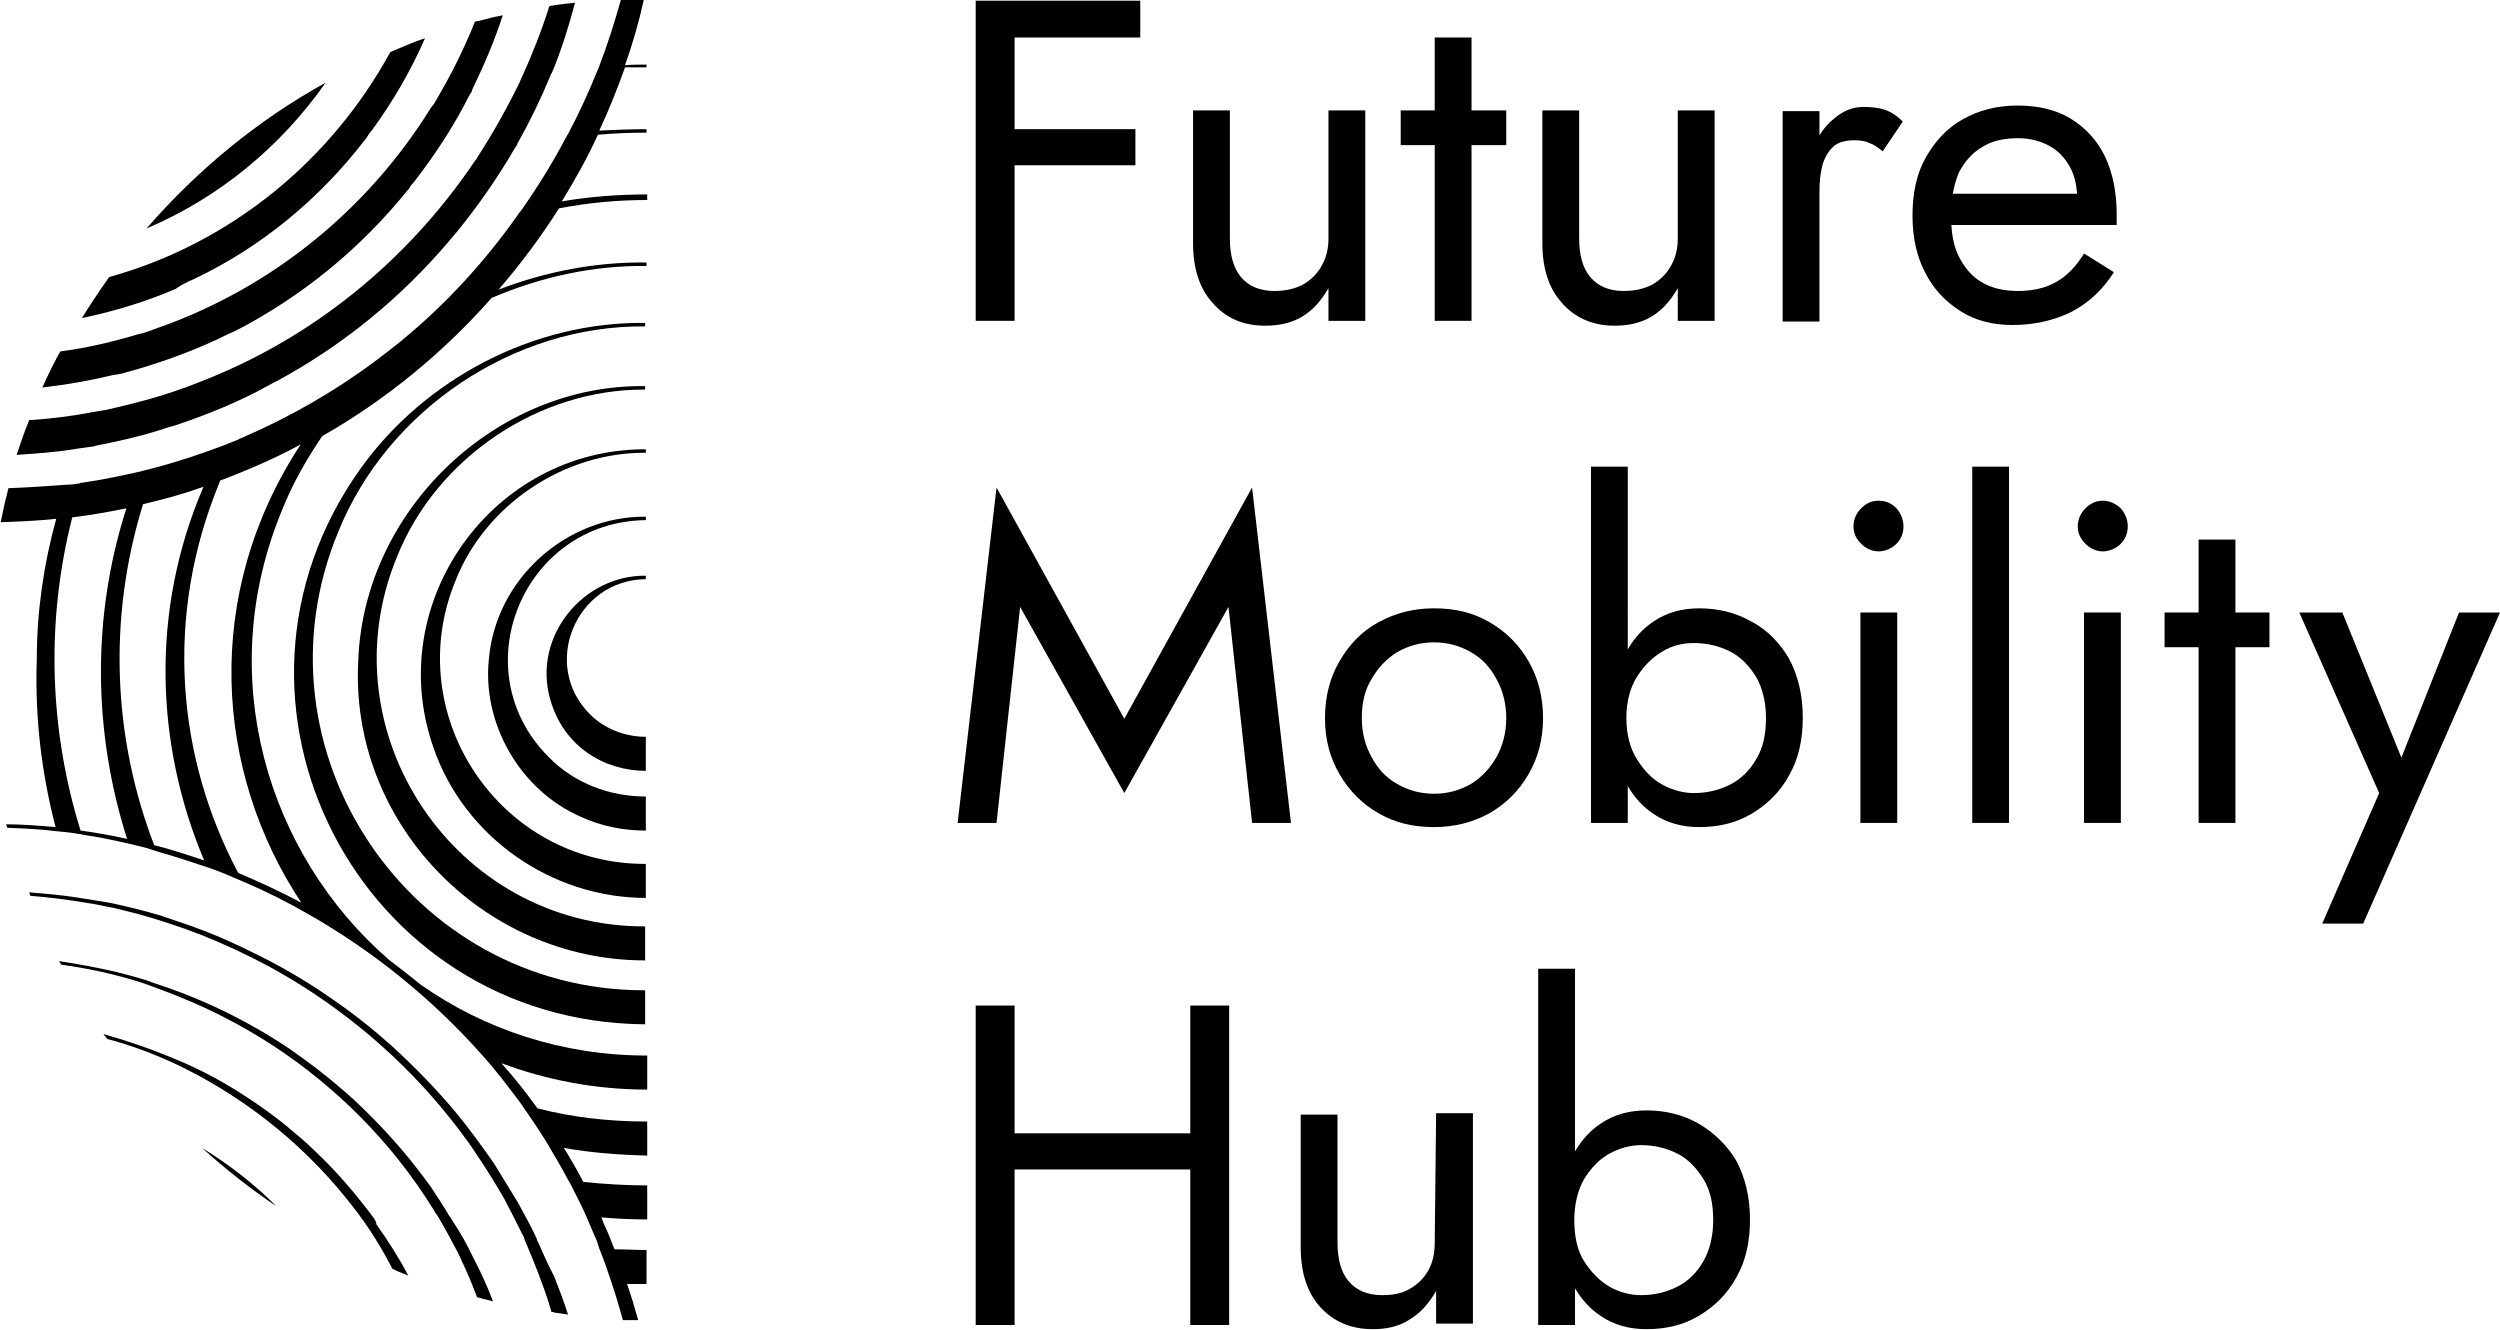 <?xml version="1.0" encoding="utf-8"?>
<!-- Generator: Adobe Illustrator 28.1.0, SVG Export Plug-In . SVG Version: 6.00 Build 0)  -->
<svg version="1.1" id="Capa_1" xmlns="http://www.w3.org/2000/svg" xmlns:xlink="http://www.w3.org/1999/xlink" x="0px" y="0px"
	 viewBox="0 0 360 191.5" style="enable-background:new 0 0 360 191.5;" xml:space="preserve">
<g>
	<polygon points="146.1,23.8 163.5,23.8 163.5,18.6 146.1,18.6 146.1,5.4 164.2,5.4 164.2,0.1 146.1,0.1 143.6,0.1 140.5,0.1 
		140.5,46.2 146.1,46.2 	"/>
	<path d="M182.2,46.9c2,0,3.8-0.4,5.3-1.3s2.7-2.2,3.8-4.1v4.7h5.3V15.9h-5.3v18.4c0,1.5-0.3,2.8-1,4c-0.6,1.1-1.5,2-2.7,2.7
		c-1.2,0.6-2.5,0.9-4.1,0.9c-2.1,0-3.7-0.7-4.8-2c-1.1-1.3-1.6-3.2-1.6-5.6V15.9h-5.3V35c0,3.6,0.9,6.5,2.8,8.6
		C176.5,45.8,179,46.9,182.2,46.9L182.2,46.9z"/>
	<polygon points="206.6,46.2 211.9,46.2 211.9,20.9 216.9,20.9 216.9,15.9 211.9,15.9 211.9,5.4 206.6,5.4 206.6,15.9 201.7,15.9 
		201.7,20.9 206.6,20.9 	"/>
	<path d="M232.5,46.9c2,0,3.8-0.4,5.3-1.3c1.5-0.9,2.7-2.2,3.8-4.1v4.7h5.3V15.9h-5.3v18.4c0,1.5-0.3,2.8-1,4
		c-0.6,1.1-1.5,2-2.7,2.7c-1.2,0.6-2.5,0.9-4.1,0.9c-2.1,0-3.7-0.7-4.8-2c-1.1-1.3-1.6-3.2-1.6-5.6V15.9h-5.3V35
		c0,3.6,0.9,6.5,2.8,8.6C226.8,45.8,229.4,46.9,232.5,46.9L232.5,46.9z"/>
	<path d="M269.2,20.6c0.6,0.2,1.2,0.6,1.9,1.2l2.9-4.3c-0.8-0.8-1.7-1.4-2.6-1.7c-0.9-0.3-2-0.4-3.1-0.4c-1.4,0-2.8,0.5-4.1,1.6
		c-0.9,0.7-1.6,1.5-2.2,2.5v-3.5h-5.3v30.3h5.3V27.8c0-1.5,0.1-2.7,0.4-3.9c0.3-1.1,0.8-2,1.5-2.7s1.8-1,3.1-1
		C267.9,20.2,268.6,20.3,269.2,20.6z"/>
	<path d="M304.4,39.2l-4.3-2.7c-1.1,1.8-2.4,3.2-4,4.1c-1.6,0.9-3.4,1.3-5.5,1.3s-3.8-0.4-5.3-1.3c-1.5-0.9-2.5-2.2-3.3-3.8
		c-0.6-1.3-0.9-2.7-1-4.4h23.8c0-0.1,0-0.3,0-0.6c0-0.3,0-0.7,0-1c0-3.2-0.6-6-1.7-8.3c-1.1-2.3-2.8-4.1-4.9-5.4s-4.7-1.9-7.7-1.9
		s-5.6,0.7-7.9,2c-2.3,1.3-4,3.2-5.3,5.5s-1.9,5.1-1.9,8.3s0.6,5.9,1.8,8.2c1.2,2.4,2.9,4.2,5.1,5.6s4.7,2,7.5,2
		c3.2,0,6.1-0.7,8.5-1.9C300.8,43.6,302.8,41.7,304.4,39.2L304.4,39.2z M285.4,21.2c1.4-0.9,3.1-1.3,5.2-1.3c1.7,0,3.2,0.4,4.5,1.1
		s2.3,1.8,3,3.1c0.6,1.1,0.9,2.4,1,3.8h-17.9c0.2-1.1,0.5-2.2,0.9-3.1C282.9,23.3,284,22,285.4,21.2L285.4,21.2z"/>
	<polygon points="161.9,103.5 143.5,70.2 137.9,118.5 143.5,118.5 146.9,87.4 161.9,114.2 176.9,87.4 180.3,118.5 185.9,118.5 
		180.3,70.2 	"/>
	<path d="M220.1,95.2c-1.4-2.4-3.2-4.2-5.6-5.6c-2.4-1.4-5-2-8-2s-5.6,0.7-8,2s-4.2,3.2-5.6,5.6c-1.4,2.4-2.1,5.1-2.1,8.2
		s0.7,5.7,2.1,8.1s3.3,4.3,5.6,5.6c2.4,1.4,5,2,8,2s5.6-0.7,8-2c2.4-1.4,4.2-3.2,5.6-5.6c1.4-2.4,2.1-5.1,2.1-8.1
		C222.2,100.4,221.5,97.6,220.1,95.2L220.1,95.2z M215.5,109c-0.9,1.6-2.1,2.9-3.7,3.9c-1.6,0.9-3.3,1.4-5.3,1.4
		c-2,0-3.7-0.5-5.3-1.4s-2.8-2.2-3.7-3.9c-0.9-1.6-1.4-3.5-1.4-5.6s0.4-4,1.4-5.6c0.9-1.6,2.1-2.9,3.7-3.9c1.6-0.9,3.3-1.4,5.3-1.4
		c2,0,3.7,0.5,5.3,1.4s2.8,2.2,3.7,3.9c0.9,1.6,1.4,3.5,1.4,5.6S216.4,107.4,215.5,109z"/>
	<path d="M252.2,89.5c-2.3-1.3-4.8-1.9-7.5-1.9c-2.5,0-4.7,0.6-6.6,1.9c-1.5,1-2.7,2.3-3.7,4V67.2h-5.3v51.3h5.3v-5.3
		c1,1.7,2.2,3,3.7,4c1.9,1.3,4.1,1.9,6.6,1.9c2.8,0,5.3-0.6,7.5-1.9s4.1-3.1,5.4-5.5c1.4-2.4,2-5.2,2-8.4s-0.7-6.1-2-8.5
		C256.3,92.6,254.5,90.7,252.2,89.5L252.2,89.5z M252.9,109.3c-0.9,1.6-2.2,2.9-3.8,3.7c-1.6,0.8-3.3,1.2-5.2,1.2
		c-1.5,0-3-0.4-4.5-1.2c-1.5-0.8-2.7-2.1-3.7-3.7c-1-1.6-1.5-3.6-1.5-5.9s0.5-4.3,1.5-5.9c1-1.6,2.2-2.8,3.7-3.7s3-1.2,4.5-1.2
		c1.9,0,3.6,0.4,5.2,1.2c1.6,0.8,2.8,2.1,3.8,3.7c0.9,1.6,1.4,3.6,1.4,5.9S253.9,107.7,252.9,109.3z"/>
	<rect x="267.9" y="88.2" width="5.3" height="30.3"/>
	<path d="M270.5,72.1c-1,0-1.8,0.4-2.5,1.1s-1.1,1.6-1.1,2.6c0,1,0.4,1.8,1.1,2.5s1.6,1.1,2.5,1.1s1.9-0.4,2.6-1.1
		c0.7-0.7,1-1.6,1-2.5c0-1-0.4-1.9-1-2.6C272.4,72.5,271.6,72.1,270.5,72.1z"/>
	<rect x="284" y="67.2" width="5.3" height="51.3"/>
	<rect x="300.1" y="88.2" width="5.3" height="30.3"/>
	<path d="M302.8,72.1c-1,0-1.8,0.4-2.5,1.1s-1.1,1.6-1.1,2.6c0,1,0.4,1.8,1.1,2.5s1.6,1.1,2.5,1.1s1.9-0.4,2.6-1.1
		c0.7-0.7,1-1.6,1-2.5c0-1-0.4-1.9-1-2.6C304.6,72.5,303.8,72.1,302.8,72.1z"/>
	<polygon points="321.9,77.7 316.6,77.7 316.6,88.2 311.7,88.2 311.7,93.2 316.6,93.2 316.6,118.5 321.9,118.5 321.9,93.2 
		326.8,93.2 326.8,88.2 321.9,88.2 	"/>
	<polygon points="354.1,88.2 345.8,109.1 337.3,88.2 331.1,88.2 342.6,114.2 334.4,133 340.3,133 360,88.2 	"/>
	<polygon points="171.4,163.2 146.1,163.2 146.1,144.8 140.5,144.8 140.5,190.8 146.1,190.8 146.1,168.4 171.4,168.4 171.4,190.8 
		177,190.8 177,144.8 171.4,144.8 	"/>
	<path d="M206.6,179c0,1.5-0.3,2.8-0.9,3.9c-0.6,1.1-1.5,2-2.7,2.7s-2.5,0.9-4,0.9c-2.1,0-3.7-0.7-4.8-2c-1.1-1.3-1.6-3.2-1.6-5.6
		v-18.4h-5.3v19.1c0,3.6,0.9,6.5,2.8,8.6c1.9,2.1,4.4,3.2,7.6,3.2c2,0,3.8-0.4,5.3-1.4c1.5-0.9,2.7-2.2,3.8-4.1v4.7h5.3v-30.3h-5.3
		L206.6,179L206.6,179z"/>
	<path d="M244.6,161.8c-2.3-1.3-4.8-1.9-7.5-1.9c-2.5,0-4.7,0.6-6.6,1.9c-1.5,1-2.7,2.3-3.7,4v-26.3h-5.3v51.3h5.3v-5.3
		c1,1.7,2.2,3,3.7,4c1.9,1.3,4.1,1.9,6.6,1.9c2.8,0,5.3-0.6,7.5-1.9s4.1-3.1,5.4-5.5c1.4-2.4,2-5.2,2-8.4s-0.7-6.1-2-8.5
		C248.7,164.9,246.8,163.1,244.6,161.8L244.6,161.8z M245.3,181.6c-0.9,1.6-2.2,2.9-3.8,3.7c-1.6,0.8-3.3,1.2-5.2,1.2
		c-1.5,0-3.1-0.4-4.5-1.2s-2.7-2.1-3.7-3.7c-1-1.6-1.4-3.6-1.4-5.9s0.5-4.3,1.4-5.9c1-1.6,2.2-2.9,3.7-3.7c1.5-0.8,3-1.2,4.5-1.2
		c1.9,0,3.6,0.4,5.2,1.2c1.6,0.8,2.8,2.1,3.8,3.7s1.4,3.6,1.4,5.9S246.2,180,245.3,181.6z"/>
</g>
<g>
	<path d="M90,9.4c1.1-3.1,2-6.2,2.7-9.4c-1,0-1.9,0-2.9,0c-0.2,0-0.3,0-0.4,0c-0.9,3.2-1.9,6.4-3.1,9.5c0,0.1-0.1,0.2-0.1,0.3
		c0,0.1-0.1,0.2-0.1,0.2c-1.3,3.2-2.7,6.3-4.3,9.3c-0.1,0.1-0.1,0.2-0.2,0.3c0,0.1-0.1,0.2-0.1,0.2c-1.9,3.6-4,7-6.3,10.3
		c-0.1,0.1-0.2,0.3-0.3,0.4c-0.1,0.1-0.2,0.2-0.3,0.4C69.8,37.7,64.3,43.7,58,48.9c-1.2,1-2.4,1.9-3.7,2.9
		c-6,4.5-12.6,8.3-19.6,11.3c-0.2,0.1-0.3,0.1-0.4,0.2c-0.7,0.3-1.3,0.5-2,0.8c-3.2,1.2-6.4,2.3-9.8,3.2c-0.1,0-0.3,0.1-0.4,0.1
		c-0.6,0.2-1.3,0.3-1.9,0.5c-2.7,0.6-5.5,1.2-8.3,1.6c-0.1,0-0.3,0-0.4,0.1c-0.6,0.1-1.3,0.2-1.9,0.2C6.8,70,4,70.2,1.2,70.3
		c0,0.2-0.1,0.3-0.1,0.5c-0.4,1.5-0.7,2.9-1,4.4c2.7-0.1,5.4-0.2,8-0.5C6.3,81.2,5.3,88,5.3,94.9C5,103.3,6,111.4,8,119.1
		c-2.4-0.2-4.7-0.4-7.1-0.4c0,0.1,0,0.2,0.1,0.3c0,0.1,0,0.1,0.1,0.2c2.4,0.1,4.7,0.2,7.1,0.5c1.1,0.1,2.1,0.2,3.2,0.4
		c0.2,0,0.3,0,0.5,0.1c2.2,0.3,4.5,0.8,6.7,1.3c1.2,0.3,2.3,0.5,3.4,0.9c0.2,0.1,0.4,0.1,0.6,0.2c2.5,0.7,4.9,1.5,7.3,2.3
		c1.5,0.5,2.9,1.1,4.3,1.7c0.2,0.1,0.5,0.2,0.7,0.3c3.3,1.4,6.5,3,9.6,4.8c9.3,5.3,17.8,12.2,24.9,20.2c2,2.2,3.8,4.6,5.6,7
		c0.1,0.2,0.3,0.4,0.4,0.6c1.2,1.7,2.4,3.5,3.5,5.3c1,1.7,2,3.4,2.9,5.1c0.1,0.2,0.2,0.3,0.3,0.5c0.8,1.6,1.6,3.1,2.3,4.7
		c0.4,0.9,0.8,1.9,1.2,2.8c0.3,0.6,0.5,1.2,0.7,1.9c0.1,0.2,0.1,0.3,0.2,0.5c0.6,1.5,1.1,3,1.6,4.5c0.6,1.8,1.1,3.5,1.6,5.3
		c0.1,0,0.2,0,0.3,0c0.6,0,1.3,0,1.9,0c-0.5-1.8-1-3.5-1.6-5.2c0.9,0,1.9,0,2.8,0l0,0v-4.9c-1.6,0-3.1-0.1-4.6-0.1
		c-0.4-0.9-0.7-1.8-1.1-2.7c-0.3-0.6-0.6-1.3-0.8-1.9c2.2,0.2,4.4,0.3,6.6,0.3l0,0v-4.9c-3.1,0-6.2-0.2-9.2-0.5
		c-0.9-1.7-1.8-3.3-2.8-4.9c3.9,0.7,7.9,1,12,1.1l0,0v-4.9c-5.5,0-10.8-0.6-15.8-1.9c-1.6-2.2-3.3-4.4-5.2-6.5
		c6.4,2.4,13.5,3.8,21,3.8l0,0v-4.9c-12.3,0-23.5-3.8-32.6-10.2c-1.5-1.2-3-2.4-4.6-3.6c-17.5-15.2-25.3-40.8-15.4-64.7
		c1.5-3.8,3.5-7.3,5.8-10.7c9.3-5.3,17.5-12.1,24.4-19.9c7-3,14.6-4.7,22.3-4.6v-0.5c-7.3-0.1-14.5,1.3-21.3,3.9
		c3.2-3.7,6.1-7.6,8.7-11.7c4.2-0.8,8.4-1.2,12.7-1.2V28c-4.1,0-8.2,0.3-12.3,1c1.9-3.1,3.7-6.3,5.2-9.6c2.3-0.2,4.7-0.3,7-0.3v-0.5
		c-2.3,0-4.5,0.1-6.8,0.2c1.4-3,2.6-6,3.7-9.1c1,0,2.1,0,3.1,0V9.3C92,9.3,91,9.3,90,9.4L90,9.4z M43.4,130c-3-1.6-6-3-9.1-4.3
		c-8.8-16.6-10.7-36.8-2.7-56.2c0-0.1,0.1-0.2,0.1-0.3c4-1.5,7.9-3.2,11.6-5.2C29.1,85.6,30.9,111.2,43.4,130z M18.3,120.8
		c-2.2-0.5-4.5-0.9-6.7-1.2c-4.4-14.2-5.1-29.7-1.2-45.1c2.6-0.3,5.3-0.8,7.8-1.3C13.1,89.1,13.5,105.7,18.3,120.8z M20.6,72.6
		c3-0.7,5.9-1.5,8.7-2.5c-7.7,17.9-6.9,37.2,0.1,53.8c-2.4-0.8-4.8-1.6-7.2-2.2C16.4,106.6,15.4,89.4,20.6,72.6L20.6,72.6z"/>
	<path d="M51.9,67.5c-23.9,33.5-0.3,79.7,41,80l0,0v-4.9c-33.9,0.1-57.2-34.6-44.2-66C55.8,59,74,46.8,92.9,47v-0.5
		C76.9,46.3,61.2,54.5,51.9,67.5z"/>
	<path d="M51.6,94.9c-1.4,23.4,17.8,43.4,41.3,43.4l0,0v-4.9c-27.4,0.1-46.2-28-35.7-53.3c5.7-14.2,20.4-24.1,35.7-24v-0.5
		C71.5,55.3,52.5,73.3,51.6,94.9L51.6,94.9z"/>
	<path d="M62.4,107.6c4.4,12.9,17,21.7,30.6,21.7l0,0v-4.9c-21,0.1-35.4-21.4-27.4-40.8C69.9,72.7,81.2,65.1,93,65.2v-0.5
		C71,64.6,55.1,86.7,62.4,107.6z"/>
	<path d="M70.4,94.9c-1,9.3,4.5,18.9,13.2,22.7c3,1.4,6.2,2,9.4,2v-4.9c-5.2,0-10.3-1.9-14-5.7c-12.5-12.5-3.7-33.9,14-34.1v-0.5
		C81.6,74.3,71.4,83.3,70.4,94.9z"/>
	<path d="M79.2,100.6c1.9,6.9,7.8,10.4,13.8,10.4v-4.9c-2.9,0-5.9-1.1-8-3.2c-7.2-7.1-2.1-19.4,8-19.5v-0.5
		C84,82.8,76.7,91.6,79.2,100.6z"/>
	<path d="M13.3,64.3c0.1,0,0.3,0,0.4-0.1c3.1-0.6,6.2-1.3,9.1-2.2c0.6-0.2,1.2-0.4,1.9-0.6c0.1,0,0.3-0.1,0.4-0.1
		c4.2-1.4,8.2-3,12.1-5c0.7-0.4,1.5-0.8,2.2-1.2c0.2-0.1,0.4-0.2,0.6-0.3c9.4-5.1,17.7-11.9,24.6-20c0.2-0.2,0.3-0.4,0.5-0.6
		c0.2-0.2,0.4-0.5,0.6-0.7c3.1-3.8,5.9-7.8,8.4-12.1c0.1-0.1,0.1-0.2,0.2-0.3c0.1-0.1,0.2-0.3,0.2-0.4c1.8-3.2,3.4-6.5,4.8-9.9
		c0-0.1,0.1-0.2,0.1-0.2c0.1-0.1,0.1-0.3,0.2-0.4c1.3-3.2,2.3-6.4,3.2-9.8c-1.1,0.1-2.1,0.2-3.2,0.4c-0.2,0-0.3,0-0.5,0.1
		c-1.1,3.5-2.4,6.8-3.9,10.1c-0.1,0.1-0.1,0.3-0.2,0.4c0,0.1-0.1,0.2-0.1,0.3c-1.8,3.7-3.8,7.3-6,10.7c-0.1,0.2-0.2,0.3-0.3,0.5
		c-0.1,0.1-0.2,0.3-0.3,0.4C58.7,37.5,45,48.8,28.5,55.1c-0.2,0.1-0.3,0.1-0.5,0.2c-0.6,0.2-1.2,0.5-1.9,0.7
		c-3.3,1.2-6.8,2.1-10.3,2.9c-0.1,0-0.3,0.1-0.4,0.1c-0.6,0.1-1.2,0.2-1.8,0.3c-3.1,0.6-6.2,1-9.4,1.2c-0.1,0.2-0.1,0.3-0.2,0.5
		c-0.6,1.5-1.1,3-1.6,4.5c3-0.2,5.9-0.4,8.8-0.9C12,64.5,12.6,64.4,13.3,64.3L13.3,64.3z"/>
	<path d="M18.2,53.6c0.1,0,0.3-0.1,0.4-0.1c4.3-1.2,8.5-2.7,12.4-4.5c0.7-0.3,1.4-0.7,2.1-1c0.2-0.1,0.5-0.2,0.7-0.3
		c9.7-5,18.1-11.9,24.8-20.2c0.2-0.2,0.4-0.4,0.5-0.7c0.2-0.2,0.4-0.5,0.6-0.7c3-3.9,5.7-8,7.9-12.4c0.1-0.1,0.1-0.2,0.2-0.3
		c0.1-0.2,0.2-0.3,0.2-0.5c1.7-3.5,3.2-7,4.4-10.7C71.3,2.4,70.1,2.7,69,3c-0.2,0-0.4,0.1-0.6,0.1c-1.6,4-3.5,7.8-5.7,11.5
		c-0.1,0.2-0.2,0.4-0.4,0.6c-0.1,0.1-0.2,0.3-0.3,0.4c-9,14.5-22.9,26-39.8,31.8c-0.2,0.1-0.3,0.1-0.5,0.2c-0.6,0.2-1.1,0.4-1.7,0.5
		c-3.7,1.1-7.4,2-11.3,2.5c-0.1,0.2-0.2,0.3-0.3,0.5c-0.8,1.5-1.6,3.1-2.3,4.7c3.5-0.4,6.9-1,10.2-1.8
		C17.1,53.9,17.7,53.8,18.2,53.6L18.2,53.6z"/>
	<path d="M27.2,40.5c0.2-0.1,0.5-0.2,0.7-0.3c9.9-4.7,18.2-11.7,24.6-20c0.2-0.2,0.4-0.5,0.5-0.7c0.2-0.3,0.4-0.6,0.6-0.8
		c3-4.1,5.6-8.6,7.6-13.2c-1.5,0.5-2.9,1.1-4.3,1.7c-0.2,0.1-0.5,0.2-0.7,0.3c-8.4,15.4-22.8,27.5-40.5,32.4
		c-0.1,0.2-0.3,0.4-0.4,0.6c-1.2,1.7-2.4,3.5-3.5,5.3c4.8-1,9.3-2.4,13.5-4.2C26,41.1,26.6,40.8,27.2,40.5L27.2,40.5z"/>
	<path d="M46.9,11.9c-9.8,5.4-18.5,12.6-25.8,21C31.7,28.4,40.5,21,46.9,11.9z"/>
	<path d="M77.5,178.9c-0.1-0.2-0.2-0.3-0.2-0.5c-0.8-1.8-1.8-3.5-2.7-5.2c-1.1-1.8-2.2-3.6-3.3-5.4c-0.1-0.2-0.3-0.4-0.4-0.6
		c-1.6-2.3-3.3-4.6-5-6.7c-2.9-3.5-6.1-6.8-9.5-9.9c-2.8-2.5-5.7-4.8-8.8-6.9c-3.3-2.3-6.7-4.3-10.3-6.1c-3-1.5-6-2.9-9.1-4
		c-0.2-0.1-0.5-0.2-0.8-0.3c-1.5-0.5-2.9-1-4.4-1.5c-2.4-0.7-4.8-1.3-7.2-1.8c-0.2,0-0.4-0.1-0.6-0.1c-1.2-0.2-2.5-0.4-3.7-0.6
		c-2.4-0.4-4.9-0.6-7.3-0.8c0,0.1,0.1,0.2,0.1,0.3c0,0.1,0,0.1,0.1,0.2c2.5,0.2,4.9,0.5,7.4,0.9c1.3,0.2,2.5,0.4,3.8,0.7
		c0.2,0,0.4,0.1,0.6,0.1c2.5,0.6,4.9,1.2,7.3,2c1.5,0.5,3.1,1,4.6,1.6c0.3,0.1,0.5,0.2,0.8,0.3c3.3,1.3,6.5,2.8,9.7,4.5
		c9.4,5.1,17.9,12,24.8,20.2c1.9,2.3,3.8,4.7,5.4,7.2c0.1,0.2,0.3,0.4,0.4,0.6c1.2,1.8,2.3,3.6,3.4,5.5c0.9,1.7,1.8,3.5,2.7,5.3
		c0.1,0.2,0.2,0.3,0.2,0.5c0.4,1,0.8,1.9,1.2,2.9c0.3,0.7,0.5,1.3,0.8,2c0.7,1.9,1.4,3.7,1.9,5.6c0.1,0,0.2,0,0.4,0.1
		c0.7,0.1,1.3,0.2,2,0.3c-0.6-1.9-1.3-3.7-2-5.5C78.9,182.1,78.2,180.5,77.5,178.9L77.5,178.9z"/>
	<path d="M65.1,175.7c-0.1-0.2-0.2-0.4-0.4-0.6c-0.8-1.4-1.7-2.7-2.6-4.1c-0.7-1-1.4-1.9-2.1-2.8c-2.7-3.5-5.8-6.8-9-9.8
		c-1.2-1.1-2.4-2.1-3.6-3.1c-0.6-0.5-1.3-1-1.9-1.5c-1.3-1-2.7-2-4-2.9c-3.3-2.2-6.7-4.1-10.3-5.8c-3-1.4-6.1-2.6-9.2-3.6
		c-0.3-0.1-0.5-0.2-0.8-0.3c-1.6-0.5-3.1-0.9-4.7-1.3c-2.7-0.6-5.3-1.1-8-1.5c0.1,0.1,0.1,0.2,0.2,0.3c0,0.1,0.1,0.1,0.1,0.2
		c2.7,0.4,5.5,0.9,8.1,1.6c1.6,0.4,3.3,0.9,4.9,1.5c0.3,0.1,0.5,0.2,0.8,0.3c3.3,1.2,6.6,2.6,9.7,4.2c9.6,4.9,18.2,11.9,25,20.4
		c1.9,2.4,3.6,4.8,5.2,7.4c0.1,0.2,0.2,0.4,0.4,0.6c1.1,1.8,2.1,3.7,3.1,5.6c0.7,1.5,1.4,3,2,4.5c0.2,0.6,0.5,1.2,0.7,1.8
		c0.1,0,0.3,0.1,0.4,0.1c0.6,0.2,1.3,0.3,1.9,0.5c-0.8-2.1-1.7-4.1-2.8-6.2C67.3,179.3,66.3,177.5,65.1,175.7L65.1,175.7z"/>
	<path d="M53.9,175.5c-2.6-3.5-5.4-6.8-8.6-9.8c-1.1-1.1-2.3-2.1-3.5-3.1c-0.7-0.6-1.3-1.1-2-1.6c-1.3-1-2.7-2-4.1-2.9
		c-3.3-2.2-6.8-4.1-10.5-5.6c-3.3-1.4-6.8-2.6-10.3-3.6c0.1,0.1,0.2,0.3,0.3,0.4c0.1,0.1,0.2,0.2,0.2,0.3c3.8,1,7.4,2.4,10.9,4.1
		C36,158.5,44.5,165.5,51,174c2.1,2.7,3.9,5.6,5.5,8.7c0.2,0.1,0.3,0.1,0.4,0.2c0.6,0.3,1.3,0.5,1.9,0.8c-1.3-2.5-2.9-5-4.6-7.4
		C54.2,176,54,175.7,53.9,175.5L53.9,175.5z"/>
	<path d="M39.8,173.7c-3.2-3.2-6.8-6-10.7-8.4C32.5,168.4,36.1,171.2,39.8,173.7z"/>
</g>
</svg>

